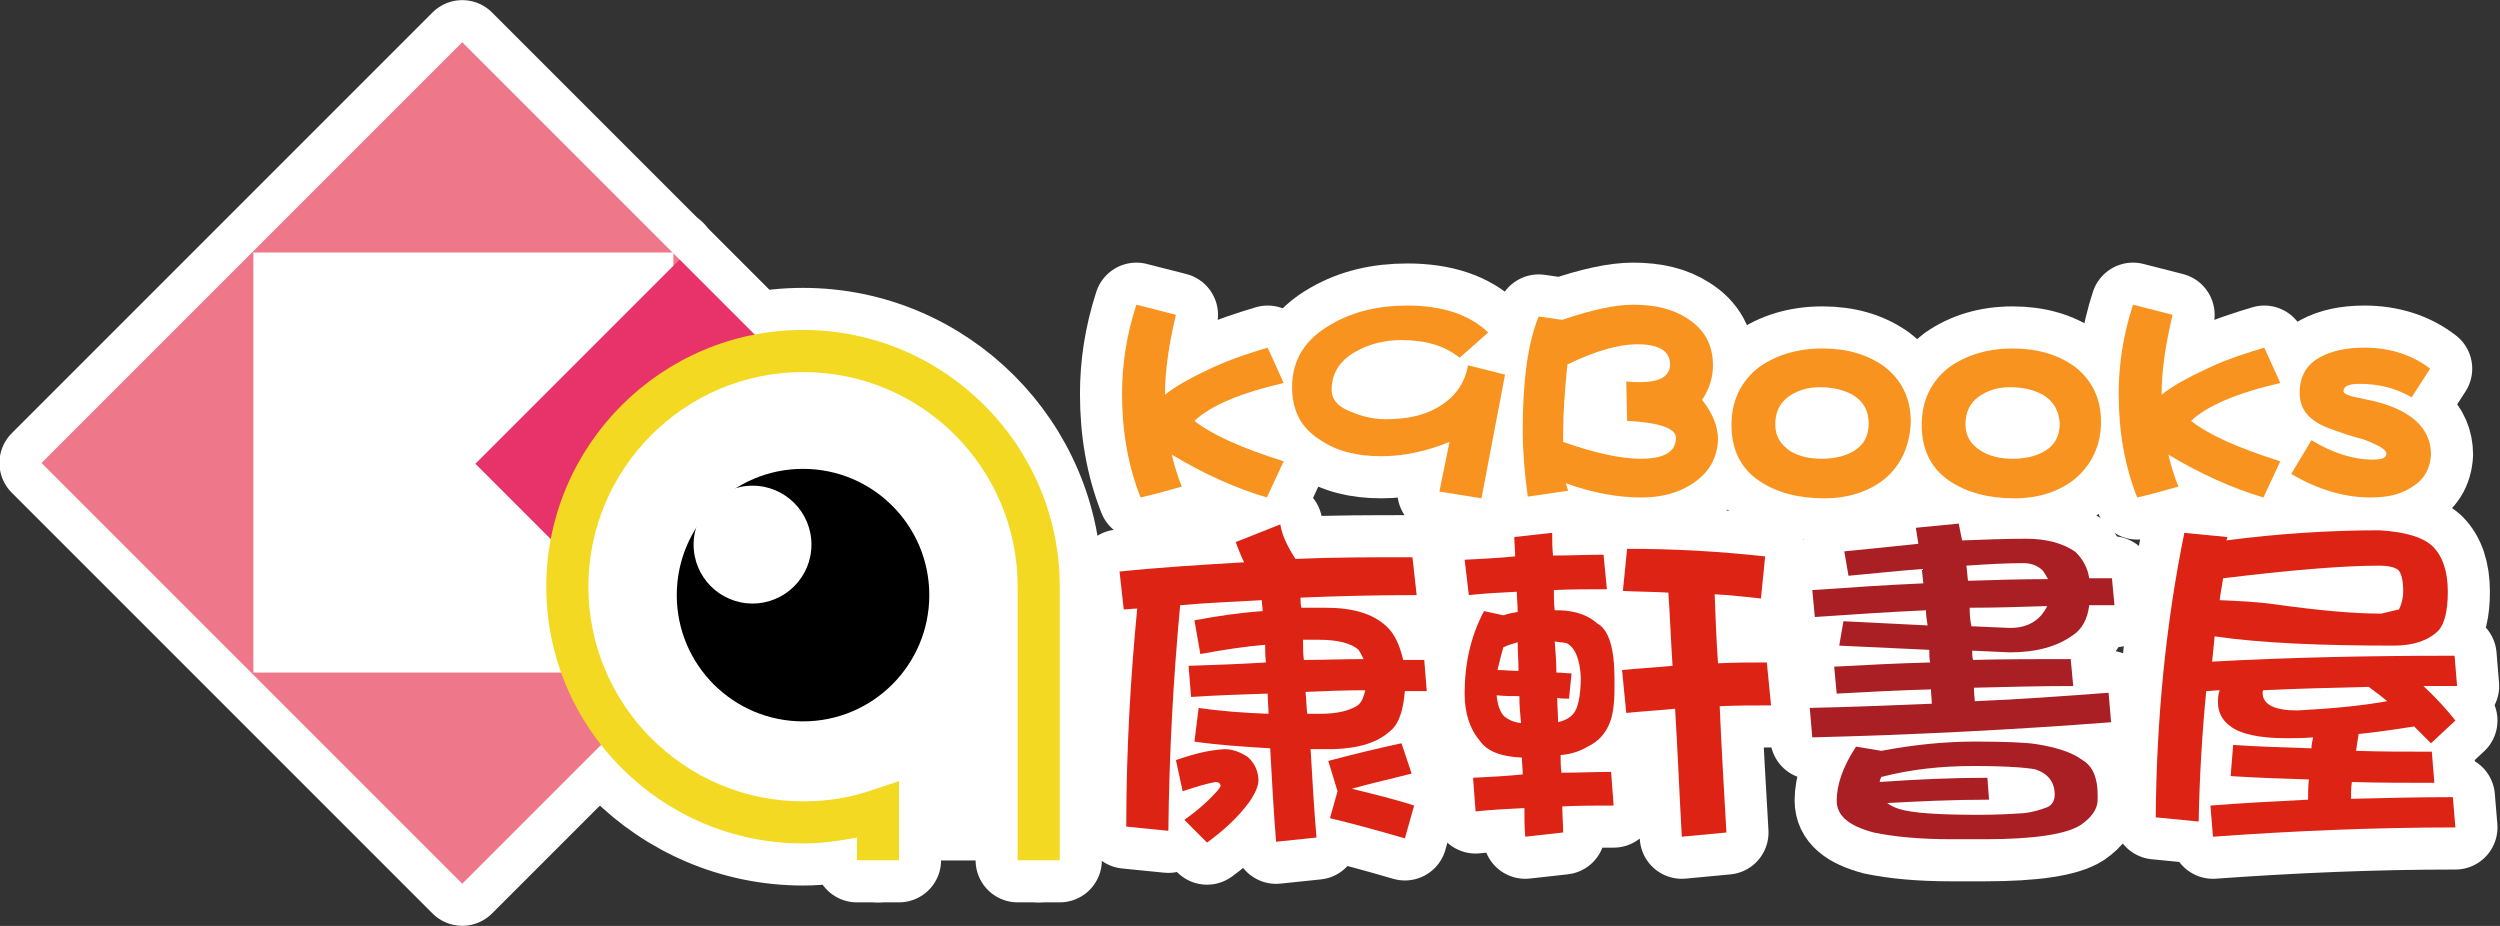 <?xml version="1.0" encoding="utf-8"?>
<!-- Generator: Adobe Illustrator 23.0.1, SVG Export Plug-In . SVG Version: 6.00 Build 0)  -->
<svg version="1.1" id="圖層_1" xmlns="http://www.w3.org/2000/svg" xmlns:xlink="http://www.w3.org/1999/xlink" x="0px" y="0px"
	 viewBox="0 0 297 110" style="enable-background:new 0 0 297 110;" xml:space="preserve">
<rect x="0" y="0" width="297" height="110" fill="#333333" stroke="none"/>
<style type="text/css">
	.st0{fill:#FFFFFF;stroke:#FFFFFF;stroke-width:10;stroke-linecap:round;stroke-linejoin:round;stroke-miterlimit:10;}
	.st1{fill:#EE7789;}
	.st2{fill:#FFFFFF;}
	.st3{fill:#E73369;}
	.st4{fill:#F3D922;}
	.st5{fill:#DC2314;}
	.st6{fill:#A91F24;}
	.st7{fill:#F7931E;}
</style>
<g>
	<g>
		<g>
			<rect x="19.6" y="19.6" transform="matrix(0.707 -0.707 0.707 0.707 -22.782 55)" class="st0" width="70.7" height="70.7"/>
			
				<rect x="30.1" y="30.1" transform="matrix(2.245676e-11 -1 1 2.245676e-11 -1.239442e-09 110)" class="st0" width="49.9" height="49.9"/>
			
				<rect x="63.5" y="37.8" transform="matrix(-0.707 -0.707 0.707 -0.707 98.896 150.964)" class="st0" width="34.3" height="34.3"/>
		</g>
		<path class="st0" d="M104.3,102.2v-5.9c-2.8,0.9-5.8,1.4-8.9,1.4c-15.5,0-28-12.5-28-28s12.5-28,28-28s28,12.5,28,28v32.5"/>
		<g>
			<circle class="st0" cx="95.4" cy="70.7" r="15"/>
			<circle class="st0" cx="89.4" cy="64.7" r="7"/>
		</g>
		<path class="st0" d="M125.9,102.2h-5V69.7c0-14.1-11.4-25.5-25.5-25.5S69.9,55.7,69.9,69.7s11.4,25.5,25.5,25.5
			c2.8,0,5.5-0.4,8.1-1.3l3.3-1.1v9.4h-5v-2.7c-2.1,0.4-4.2,0.7-6.4,0.7c-16.8,0-30.5-13.7-30.5-30.5s13.7-30.5,30.5-30.5
			s30.5,13.7,30.5,30.5V102.2z"/>
	</g>
	<g>
		<path class="st0" d="M153.9,66.4c4.5-0.2,9.1-0.2,13.9-0.2l0.5,4.5c-4.6,0-9.2,0.1-13.8,0.3c0,0.4,0,0.8,0.1,1.2c1,0,1.9,0,2.9,0
			c3.2,0,5.6,0.7,7.2,2.2c1,0.9,1.6,2.3,2,4h2.5l0.3,3.7h-2.6c-0.2,2.3-0.7,3.9-1.7,4.7c-1.5,1.4-3.7,2.1-6.8,2.2
			c-0.9,0-1.8,0-2.7,0c0.2,3.5,0.4,7,0.7,10.5l-4.8,0.5c-0.3-3.7-0.5-7.4-0.7-11.1c-3.3-0.2-6.3-0.4-9-0.8l0.5-4
			c2.7,0.4,5.5,0.6,8.3,0.7c0-0.8-0.1-1.6-0.1-2.4c-3.1,0.1-6.1,0.2-9.1,0.4l-0.3-3.7c3-0.1,6.1-0.2,9.2-0.4
			c-0.1-0.7-0.1-1.4-0.1-2.1c-2.4,0.2-5,0.6-7.7,1.1l-0.7-4c2.6-0.5,5.3-0.9,8.1-1.1c0-0.4-0.1-0.9-0.1-1.3
			c-3.2,0.2-6.5,0.3-9.7,0.6c-0.8,8.6-1.3,17.5-1.4,26.8l-5-0.5c0-9,0.5-17.6,1.3-25.9c-0.6,0-1.1,0.1-1.6,0.1l-0.5-4.5
			c4.8-0.5,9.7-0.8,14.8-1.1c-0.4-0.8-0.7-1.6-1-2.4l5.3-2.1C152.3,63.6,153,65,153.9,66.4z M148.2,89.9c0.8,0.7,1.3,1.7,1.3,2.8
			c0,0.7-0.4,1.6-1.1,2.6c-1.4,1.9-3.1,3.4-5,4.8l-2.7-2.7c1.4-1,2.6-2,3.6-3.1c0.4-0.4,0.6-0.7,0.7-0.9c0-0.3-0.2-0.5-0.6-0.5
			c-1.1,0.2-2.4,0.6-3.9,1.1l-0.8-3.7c2-0.7,3.9-1.2,5.8-1.3C146.5,89,147.4,89.4,148.2,89.9z M154.9,78.4c2.3,0,4.7-0.1,7.1-0.1
			c-0.2-0.4-0.4-0.8-0.6-1.1c-0.9-0.8-2.5-1.2-4.8-1.2c-0.7,0-1.3,0-1.8,0C154.8,76.9,154.8,77.7,154.9,78.4z M155.3,84.8
			c0.5,0,1,0,1.5,0c1.9,0,3.4-0.3,4.5-1c0.5-0.4,0.7-1,0.9-1.8c-2.4,0-4.8,0.1-7.1,0.2C155.2,83.1,155.2,84,155.3,84.8z M167.7,91.9
			c-2.3,0.6-4.6,1.1-7.1,1.8c2.8,0.7,5.3,1.3,7.4,2l-1.1,3.9c-3.4-1-6.4-1.8-8.9-2.4l0.9-3.2l-1.1-3.6c3-0.8,5.9-1.5,8.7-2.1
			L167.7,91.9z"/>
		<path class="st0" d="M190.9,70c-2.2,0-4.3,0-6.3,0.1c0,0.8,0,1.6,0.1,2.4c0.5,0,1.1,0,1.7,0.1c1.4,0.2,2.5,0.7,3.4,1.5
			c1.3,0.7,2,2.9,2,6.5v1.3c0,1.7-0.2,3-0.5,3.8c-0.5,1.4-1.4,2.4-2.7,3c-0.8,0.5-1.9,0.9-3.2,1c0,0.7,0,1.4,0.1,2.1
			c2,0,3.9-0.1,5.9-0.1l0.3,4c-2.1,0-4.1,0-6.1,0.1c0,1,0.1,2.1,0.1,3.1l-4.5,0.5c-0.1-1.2-0.1-2.4-0.1-3.4c-2,0.1-4,0.2-5.8,0.4
			l-0.3-4c2-0.1,4-0.2,5.9-0.4c0-0.7-0.1-1.4-0.1-2c-2.4-0.1-4.1-0.7-5-2c-1.2-1.4-1.8-3.3-1.8-5.6c0-3.5,0.7-6.8,2.3-9.8l2.3,0.5
			c0.6-0.2,1.1-0.3,1.7-0.4c0-0.8-0.1-1.6-0.1-2.4c-2,0.1-3.9,0.2-5.7,0.4l-0.5-4.2c2-0.1,4-0.2,6-0.4c0-0.8-0.1-1.6-0.1-2.3
			l4.5-0.5c0,0.9,0,1.8,0.1,2.7c2,0,4.1-0.1,6-0.1L190.9,70z M180.5,82.7c-0.9,0-1.8,0-2.7-0.1c0.1,1.1,0.4,2,0.9,2.5
			c0.5,0.4,1.1,0.7,2,0.8C180.6,84.9,180.5,83.8,180.5,82.7z M180.3,76.3c-0.6,0.2-1.1,0.3-1.7,0.6c-0.3,1-0.5,1.9-0.7,2.7
			c0.8,0,1.6,0.1,2.5,0.1C180.4,78.5,180.3,77.4,180.3,76.3z M184.9,79.9c0.7,0,1.3,0.1,1.8,0.1l-0.3,3c-0.5,0-1,0-1.4-0.1
			c0,1,0.1,2,0.1,2.9c0.8-0.2,1.4-0.5,1.8-1c0.5-0.5,0.9-2,0.9-4.3c-0.1-2.2-0.7-3.6-1.7-4.1c-0.5-0.1-1-0.1-1.4-0.2
			C184.8,77.5,184.9,78.7,184.9,79.9z M209.7,66.1l-0.5,5c-1.8-0.2-3.6-0.4-5.5-0.5c0.1,2.7,0.2,5.4,0.4,8.2c2-0.1,3.9-0.1,5.8-0.1
			l0.5,5.1c-2.1,0-4.1,0-6.1,0.1c0.2,4.8,0.5,9.8,0.8,15l-5.3,0.5c-0.3-5.3-0.5-10.4-0.8-15.2c-2,0.2-3.9,0.3-5.8,0.5l-0.5-5.1
			c2-0.2,4-0.3,6-0.5c-0.2-3-0.3-5.9-0.5-8.7c-1.8-0.1-3.6-0.1-5.4-0.2l0.5-5C198.9,65.2,204.2,65.5,209.7,66.1z"/>
		<path class="st0" d="M246.6,65.6c0.8,0.8,1.4,1.8,1.6,3.1h2.7l0.3,3.2c-1,0-2,0-3,0c-0.2,1.7-0.9,2.9-2,3.6c-1.8,1.3-4.3,2-7.4,2
			l-4.5-0.2c0,0.4,0,0.8,0.1,1.1c3.8-0.1,7.7-0.1,11.6-0.1l0.3,3.2c-3.9,0-7.9,0.1-11.8,0.2c0,0.7,0.1,1.2,0.1,1.6
			c5.2-0.2,10.5-0.6,15.9-1l0.3,3.5c-11.7,0.9-23.5,1.5-35.5,1.8l-0.3-3.5c4.8-0.1,9.6-0.3,14.5-0.5c0-0.6-0.1-1.1-0.1-1.7
			c-3.8,0.1-7.5,0.3-11.2,0.5l-0.3-3.2c3.7-0.2,7.5-0.4,11.4-0.5c-0.1-0.5-0.1-1-0.1-1.5l-10.7-0.5l0.5-2.9l10,0.5
			c-0.1-0.7-0.2-1.2-0.2-1.8c-4.4,0.2-8.8,0.5-13.2,0.8l-0.3-3.2c4.3-0.3,8.7-0.6,13.2-0.8c-0.1-0.6-0.1-1.1-0.2-1.7
			c-2.6,0.2-5.5,0.5-8.7,0.8l-0.5-2.9c3.1-0.3,6-0.6,8.8-0.9c-0.1-0.6-0.2-1.2-0.3-1.9l5.1-0.5c0.1,0.5,0.2,1.1,0.4,2
			c2.7-0.1,5.3-0.2,7.6-0.2S245.1,64.5,246.6,65.6z M223.5,89.2c3.7-0.7,7.4-1.1,11.1-1.1c3.5,0,6,0.1,7.3,0.3
			c2.5,0.4,4.3,1,5.5,1.9c1.2,0.7,1.8,2.1,1.8,4.1V95c0,1.1-0.7,2.1-2,3c-1.7,1.1-5.5,1.7-11.4,1.7h-4c-3.8,0-6.8-0.3-9.2-0.8
			c-3-0.8-4.4-2-4.4-3.8c0-1.8,0.7-4,2.3-6.4L223.5,89.2z M223.5,92.3c-0.1,0.2-0.2,0.5-0.2,0.6c4.3-0.3,8.5-0.5,12.8-0.5l0.2,2.6
			c-4.3,0-8.4,0.2-12.1,0.4c0.4,0.3,0.8,0.5,1.4,0.7c1.6,0.5,4.7,0.7,9.6,0.7c2,0,3.8-0.1,5.2-0.2c1.1-0.1,2-0.4,2.8-0.7
			c0.5-0.2,0.9-0.7,0.9-1.5c0-1.5-0.8-2.5-2.3-3c-1-0.2-3.4-0.4-7.3-0.4S227,91.4,223.5,92.3z M233.8,69c3.1-0.1,6.3-0.2,9.5-0.2
			c-0.2-0.4-0.4-0.7-0.6-1c-0.6-0.6-1.4-0.9-2.3-0.9c-1.7,0-4,0.1-6.8,0.3C233.7,67.7,233.7,68.3,233.8,69z M234,72.5
			c0,0.7,0.1,1.4,0.2,1.9l4.6,0.2c1.6,0,2.8-0.5,3.7-1.5c0.3-0.4,0.6-0.8,0.7-1.1c-3.1,0.1-6.2,0.2-9.2,0.2V72.5z"/>
		<path class="st0" d="M289,64.9c1.2,1.2,1.8,3,1.8,5.4c0,2.3-0.4,3.8-1.1,4.6c-1.2,1.2-3,1.8-5.3,1.8c-8.7,0-15.8-0.3-21.3-1.1
			c-0.1,1-0.2,2-0.3,3c9.1-0.5,18.7-0.7,28.8-0.7l0.3,3.6c-1.4,0-2.7,0-4,0c1.4,1.3,2.7,2.7,3.8,4.1l-2.9,2.7c-0.7-0.7-1.3-1.3-2-2
			c-2.5,0.4-4.6,0.7-6.6,0.9c-0.1,0.7-0.2,1.3-0.3,2c3,0.1,5.9,0.1,9,0.1l0.3,3.7c-3.4,0-6.6,0-9.8-0.1c-0.1,0.7-0.1,1.4-0.1,2
			c3.9-0.1,8-0.2,12.1-0.2l0.3,3.6c-9.6,0-19.1,0.4-28.8,1.1l-0.3-3.7c3.8-0.3,7.6-0.5,11.6-0.7c0-0.8,0-1.6,0.1-2.4
			c-3.2-0.1-6.2-0.2-9.3-0.4l0.3-3.7c3,0.2,6.1,0.3,9.3,0.4c0-0.4,0.1-0.9,0.2-1.3c-1.2,0.1-2.3,0.1-3.2,0.1c-3.2,0-5.4-0.5-6.6-1.4
			c-1-0.7-1.5-1.7-1.5-2.8c0-0.5,0-1,0.2-1.5c-0.5,0-1.1,0.1-1.6,0.1c-0.5,5.1-0.8,10.3-0.9,15.5l-5.1-0.5c0.1-11.8,1.2-23,3.4-33.8
			l5.1,0.5c0,0.2-0.1,0.3-0.1,0.4c6.1-0.8,12.2-1.2,18.2-1.2C285.8,63.2,287.8,63.8,289,64.9z M263.7,71.3c2.3,0.1,4.5,0.2,6.6,0.5
			c5,0.7,9.2,1.1,12.6,1.1c0.9-0.2,1.6-0.4,2.1-0.5c0.3-0.6,0.5-1.3,0.5-2.2c0-1.2-0.2-2.1-0.6-2.5c-0.4-0.3-1.1-0.5-2.3-0.5
			c-4.1,0-10.3,0.5-18.5,1.5C264,69.5,263.8,70.4,263.7,71.3z M268.8,82.3c0,1.4,1.4,2.1,4.1,2.1c3.8-0.2,7.4-0.5,10.7-1.1
			c-0.7-0.6-1.4-1.1-2.2-1.7c-4.2,0.1-8.3,0.2-12.5,0.4C268.8,82.1,268.8,82.2,268.8,82.3z"/>
	</g>
	<g>
		<path class="st0" d="M150.5,59.1c-3.7-1.1-7.5-2.8-11.3-5.1c0.2,0.8,0.5,2.1,1.2,3.8c-1.1,0.3-2.7,0.8-4.9,1.3
			c-1.5-3.8-2.2-7.9-2.2-12.3c0-3.4,0.5-6.9,1.7-10.6l4.7,1.2c-0.8,3.4-1.3,6.5-1.3,9.5c1.2-1,3.2-2.1,5.8-3.3
			c2.2-1,4.4-1.7,6.4-2.3l1.9,4.2c-5.2,1.2-8.7,2.7-10.6,4.5c2,1.6,5.5,3.2,10.6,4.8L150.5,59.1z"/>
		<path class="st0" d="M176,59.2l-5-0.8l1.2-5.9c-2.7,1.1-5.4,1.7-8.1,1.7c-2.9,0-5.3-0.6-7.2-1.9c-2.3-1.4-3.4-3.5-3.4-6.3
			c0-3.2,1.5-5.7,4.7-7.5c2.6-1.5,5.6-2.2,9-2.2c4.2,0,7.4,1.1,9.6,3.2l-3.4,3c-1.7-1.4-4-2.1-6.9-2.1c-2.1,0-3.9,0.5-5.5,1.4
			c-1.9,1.1-2.8,2.6-2.8,4.5c0,1.2,0.8,2.1,2.5,2.7c1.2,0.5,2.5,0.8,3.9,0.8c2.5,0,4.5-0.4,6.2-1.4c1.9-1.1,3.2-2.7,3.6-5l4.4,1.1
			L176,59.2z"/>
		<path class="st0" d="M201,57.5c-1.7,1.1-3.7,1.6-6,1.6c-2.7,0-5.7-0.5-9-1.7l0.3,0.9l-4.8,0.7c-0.4-2.9-0.6-5.6-0.6-7.8
			c0-5.9,0.6-10.5,1.9-13.6l2.8,0.4c3.5-1.2,6.3-1.8,8.4-1.8c2.6,0,4.7,0.5,6.4,1.6c2.1,1.3,3.1,3.2,3.1,5.6c0,1.4-0.4,2.8-1.3,4.1
			c1.2,1.5,1.9,3.1,1.9,4.7C204,54.5,203,56.2,201,57.5z M193.3,50l-0.1-4.7c0.5,0.1,1,0.1,1.6,0.1c2.4,0,3.6-0.7,3.6-2.1
			c0-1.6-1.3-2.4-3.9-2.4c-2.2,0-5,0.8-8.3,2.4c-0.3,3.1-0.5,5.8-0.5,8c0,0.4,0,0.8,0,1.2c3.7,1.3,6.8,2,9.2,2
			c2.8,0,4.2-0.8,4.2-2.5C199.1,50.9,197.2,50.2,193.3,50z"/>
		<path class="st0" d="M223.9,56.9c-1.9,1.5-4.3,2.3-7.2,2.3c-3.1,0-5.6-0.7-7.6-2c-2.3-1.5-3.4-3.8-3.4-6.7c0-2.9,1.1-5.2,3.3-6.9
			c2-1.4,4.5-2.2,7.5-2.2c2.9,0,5.3,0.7,7.3,2.1c2.1,1.6,3.2,3.8,3.2,6.6C226.9,52.9,225.9,55.2,223.9,56.9z M220.1,46.9
			c-1.1-0.6-2.4-0.9-3.9-0.9c-1.5,0-2.7,0.4-3.7,1.1c-1.1,0.8-1.6,1.9-1.6,3.3c0,1.4,0.6,2.4,1.8,3.2c1,0.6,2.2,0.9,3.7,0.9
			c1.5,0,2.8-0.3,3.8-0.9c1.2-0.7,1.8-1.8,1.8-3.3C222,48.8,221.4,47.7,220.1,46.9z"/>
		<path class="st0" d="M246.5,56.9c-1.9,1.5-4.3,2.3-7.2,2.3c-3.1,0-5.6-0.7-7.6-2c-2.3-1.5-3.4-3.8-3.4-6.7c0-2.9,1.1-5.2,3.3-6.9
			c2-1.4,4.5-2.2,7.5-2.2c2.9,0,5.3,0.7,7.3,2.1c2.1,1.6,3.2,3.8,3.2,6.6C249.6,52.9,248.5,55.2,246.5,56.9z M242.7,46.9
			c-1.1-0.6-2.4-0.9-3.9-0.9c-1.5,0-2.7,0.4-3.7,1.1c-1.1,0.8-1.6,1.9-1.6,3.3c0,1.4,0.6,2.4,1.9,3.2c1,0.6,2.2,0.9,3.7,0.9
			c1.5,0,2.8-0.3,3.8-0.9c1.2-0.7,1.8-1.8,1.8-3.3C244.6,48.8,244,47.7,242.7,46.9z"/>
		<path class="st0" d="M268.9,59.1c-3.7-1.1-7.5-2.8-11.3-5.1c0.2,0.8,0.5,2.1,1.2,3.8c-1.1,0.3-2.7,0.8-4.9,1.3
			c-1.5-3.8-2.2-7.9-2.2-12.3c0-3.4,0.5-6.9,1.7-10.6l4.7,1.2c-0.8,3.4-1.3,6.5-1.3,9.5c1.2-1,3.2-2.1,5.8-3.3
			c2.2-1,4.4-1.7,6.4-2.3l1.9,4.2c-5.2,1.2-8.7,2.7-10.6,4.5c2,1.6,5.5,3.2,10.6,4.8L268.9,59.1z"/>
		<path class="st0" d="M286.3,58c-1.3,0.8-2.8,1.1-4.7,1.1c-3,0-6.2-0.9-9.4-2.8l2.4-4c2.5,1.5,4.9,2.3,7.3,2.3
			c1.1,0,1.6-0.2,1.6-0.7c0-0.5-0.9-1-2.7-1.7c-1.2-0.3-2.4-0.7-3.5-1.1c-2.8-0.9-4.1-2.3-4.1-4.4c0-2,0.8-3.4,2.5-4.3
			c1.3-0.7,3-1.1,5.2-1.1c2.9,0,5.6,0.8,7.8,2.5l-2.2,3.4c-1.9-1.1-3.9-1.6-6.2-1.6c-1.3,0-1.9,0.3-1.9,0.9c0,0.2,0.5,0.5,1.5,0.7
			c0.6,0.1,1.3,0.3,1.9,0.4c4.7,1.1,7,3.3,7,6.4C288.7,55.8,287.9,57.1,286.3,58z"/>
	</g>
</g>
<g>
	<g>
		<g>
			<rect x="19.6" y="19.6" transform="matrix(0.707 -0.707 0.707 0.707 -22.782 55)" class="st1" width="70.7" height="70.7"/>
			
				<rect x="30.1" y="30.1" transform="matrix(2.245676e-11 -1 1 2.245676e-11 -1.238078e-09 110)" class="st2" width="49.9" height="49.9"/>
			
				<rect x="63.5" y="37.8" transform="matrix(-0.707 -0.707 0.707 -0.707 98.896 150.964)" class="st3" width="34.3" height="34.3"/>
		</g>
		<path class="st2" d="M104.3,102.2v-5.9c-2.8,0.9-5.8,1.4-8.9,1.4c-15.5,0-28-12.5-28-28s12.5-28,28-28s28,12.5,28,28v32.5"/>
		<g>
			<circle cx="95.4" cy="70.7" r="15"/>
			<circle class="st2" cx="89.4" cy="64.7" r="7"/>
		</g>
		<path class="st4" d="M125.9,102.2h-5V69.7c0-14.1-11.4-25.5-25.5-25.5S69.9,55.7,69.9,69.7s11.4,25.5,25.5,25.5
			c2.8,0,5.5-0.4,8.1-1.3l3.3-1.1v9.4h-5v-2.7c-2.1,0.4-4.2,0.7-6.4,0.7c-16.8,0-30.5-13.7-30.5-30.5s13.7-30.5,30.5-30.5
			s30.5,13.7,30.5,30.5V102.2z"/>
	</g>
	<g>
		<path class="st5" d="M153.9,66.4c4.5-0.2,9.1-0.2,13.9-0.2l0.5,4.5c-4.6,0-9.2,0.1-13.8,0.3c0,0.4,0,0.8,0.1,1.2c1,0,1.9,0,2.9,0
			c3.2,0,5.6,0.7,7.2,2.2c1,0.9,1.6,2.3,2,4h2.5l0.3,3.7h-2.6c-0.2,2.3-0.7,3.9-1.7,4.7c-1.5,1.4-3.7,2.1-6.8,2.2
			c-0.9,0-1.8,0-2.7,0c0.2,3.5,0.4,7,0.7,10.5l-4.8,0.5c-0.3-3.7-0.5-7.4-0.7-11.1c-3.3-0.2-6.3-0.4-9-0.8l0.5-4
			c2.7,0.4,5.5,0.6,8.3,0.7c0-0.8-0.1-1.6-0.1-2.4c-3.1,0.1-6.1,0.2-9.1,0.4l-0.3-3.7c3-0.1,6.1-0.2,9.2-0.4
			c-0.1-0.7-0.1-1.4-0.1-2.1c-2.4,0.2-5,0.6-7.7,1.1l-0.7-4c2.6-0.5,5.3-0.9,8.1-1.1c0-0.4-0.1-0.9-0.1-1.3
			c-3.2,0.2-6.5,0.3-9.7,0.6c-0.8,8.6-1.3,17.5-1.4,26.8l-5-0.5c0-9,0.5-17.6,1.3-25.9c-0.6,0-1.1,0.1-1.6,0.1l-0.5-4.5
			c4.8-0.5,9.7-0.8,14.8-1.1c-0.4-0.8-0.7-1.6-1-2.4l5.3-2.1C152.3,63.6,153,65,153.9,66.4z M148.2,89.9c0.8,0.7,1.3,1.7,1.3,2.8
			c0,0.7-0.4,1.6-1.1,2.6c-1.4,1.9-3.1,3.4-5,4.8l-2.7-2.7c1.4-1,2.6-2,3.6-3.1c0.4-0.4,0.6-0.7,0.7-0.9c0-0.3-0.2-0.5-0.6-0.5
			c-1.1,0.2-2.4,0.6-3.9,1.1l-0.8-3.7c2-0.7,3.9-1.2,5.8-1.3C146.5,89,147.4,89.4,148.2,89.9z M154.9,78.4c2.3,0,4.7-0.1,7.1-0.1
			c-0.2-0.4-0.4-0.8-0.6-1.1c-0.9-0.8-2.5-1.2-4.8-1.2c-0.7,0-1.3,0-1.8,0C154.8,76.9,154.8,77.7,154.9,78.4z M155.3,84.8
			c0.5,0,1,0,1.5,0c1.9,0,3.4-0.3,4.5-1c0.5-0.4,0.7-1,0.9-1.8c-2.4,0-4.8,0.1-7.1,0.2C155.2,83.1,155.2,84,155.3,84.8z M167.7,91.9
			c-2.3,0.6-4.6,1.1-7.1,1.8c2.8,0.7,5.3,1.3,7.4,2l-1.1,3.9c-3.4-1-6.4-1.8-8.9-2.4l0.9-3.2l-1.1-3.6c3-0.8,5.9-1.5,8.7-2.1
			L167.7,91.9z"/>
		<path class="st5" d="M190.9,70c-2.2,0-4.3,0-6.3,0.1c0,0.8,0,1.6,0.1,2.4c0.5,0,1.1,0,1.7,0.1c1.4,0.2,2.5,0.7,3.4,1.5
			c1.3,0.7,2,2.9,2,6.5v1.3c0,1.7-0.2,3-0.5,3.8c-0.5,1.4-1.4,2.4-2.7,3c-0.8,0.5-1.9,0.9-3.2,1c0,0.7,0,1.4,0.1,2.1
			c2,0,3.9-0.1,5.9-0.1l0.3,4c-2.1,0-4.1,0-6.1,0.1c0,1,0.1,2.1,0.1,3.1l-4.5,0.5c-0.1-1.2-0.1-2.4-0.1-3.4c-2,0.1-4,0.2-5.8,0.4
			l-0.3-4c2-0.1,4-0.2,5.9-0.4c0-0.7-0.1-1.4-0.1-2c-2.4-0.1-4.1-0.7-5-2c-1.2-1.4-1.8-3.3-1.8-5.6c0-3.5,0.7-6.8,2.3-9.8l2.3,0.5
			c0.6-0.2,1.1-0.3,1.7-0.4c0-0.8-0.1-1.6-0.1-2.4c-2,0.1-3.9,0.2-5.7,0.4l-0.5-4.2c2-0.1,4-0.2,6-0.4c0-0.8-0.1-1.6-0.1-2.3
			l4.5-0.5c0,0.9,0,1.8,0.1,2.7c2,0,4.1-0.1,6-0.1L190.9,70z M180.5,82.7c-0.9,0-1.8,0-2.7-0.1c0.1,1.1,0.4,2,0.9,2.5
			c0.5,0.4,1.1,0.7,2,0.8C180.6,84.9,180.5,83.8,180.5,82.7z M180.3,76.3c-0.6,0.2-1.1,0.3-1.7,0.6c-0.3,1-0.5,1.9-0.7,2.7
			c0.8,0,1.6,0.1,2.5,0.1C180.4,78.5,180.3,77.4,180.3,76.3z M184.9,79.9c0.7,0,1.3,0.1,1.8,0.1l-0.3,3c-0.5,0-1,0-1.4-0.1
			c0,1,0.1,2,0.1,2.9c0.8-0.2,1.4-0.5,1.8-1c0.5-0.5,0.9-2,0.9-4.3c-0.1-2.2-0.7-3.6-1.7-4.1c-0.5-0.1-1-0.1-1.4-0.2
			C184.8,77.5,184.9,78.7,184.9,79.9z M209.7,66.1l-0.5,5c-1.8-0.2-3.6-0.4-5.5-0.5c0.1,2.7,0.2,5.4,0.4,8.2c2-0.1,3.9-0.1,5.8-0.1
			l0.5,5.1c-2.1,0-4.1,0-6.1,0.1c0.2,4.8,0.5,9.8,0.8,15l-5.3,0.5c-0.3-5.3-0.5-10.4-0.8-15.2c-2,0.2-3.9,0.3-5.8,0.5l-0.5-5.1
			c2-0.2,4-0.3,6-0.5c-0.2-3-0.3-5.9-0.5-8.7c-1.8-0.1-3.6-0.1-5.4-0.2l0.5-5C198.9,65.2,204.2,65.5,209.7,66.1z"/>
		<path class="st6" d="M246.6,65.6c0.8,0.8,1.4,1.8,1.6,3.1h2.7l0.3,3.2c-1,0-2,0-3,0c-0.2,1.7-0.9,2.9-2,3.6c-1.8,1.3-4.3,2-7.4,2
			l-4.5-0.2c0,0.4,0,0.8,0.1,1.1c3.8-0.1,7.7-0.1,11.6-0.1l0.3,3.2c-3.9,0-7.9,0.1-11.8,0.2c0,0.7,0.1,1.2,0.1,1.6
			c5.2-0.2,10.5-0.6,15.9-1l0.3,3.5c-11.7,0.9-23.5,1.5-35.5,1.8l-0.3-3.5c4.8-0.1,9.6-0.3,14.5-0.5c0-0.6-0.1-1.1-0.1-1.7
			c-3.8,0.1-7.5,0.3-11.2,0.5l-0.3-3.2c3.7-0.2,7.5-0.4,11.4-0.5c-0.1-0.5-0.1-1-0.1-1.5l-10.7-0.5l0.5-2.9l10,0.5
			c-0.1-0.7-0.2-1.2-0.2-1.8c-4.4,0.2-8.8,0.5-13.2,0.8l-0.3-3.2c4.3-0.3,8.7-0.6,13.2-0.8c-0.1-0.6-0.1-1.1-0.2-1.7
			c-2.6,0.2-5.5,0.5-8.7,0.8l-0.5-2.9c3.1-0.3,6-0.6,8.8-0.9c-0.1-0.6-0.2-1.2-0.3-1.9l5.1-0.5c0.1,0.5,0.2,1.1,0.4,2
			c2.7-0.1,5.3-0.2,7.6-0.2S245.1,64.5,246.6,65.6z M223.5,89.2c3.7-0.7,7.4-1.1,11.1-1.1c3.5,0,6,0.1,7.3,0.3
			c2.5,0.4,4.3,1,5.5,1.9c1.2,0.7,1.8,2.1,1.8,4.1V95c0,1.1-0.7,2.1-2,3c-1.7,1.1-5.5,1.7-11.4,1.7h-4c-3.8,0-6.8-0.3-9.2-0.8
			c-3-0.8-4.4-2-4.4-3.8c0-1.8,0.7-4,2.3-6.4L223.5,89.2z M223.5,92.3c-0.1,0.2-0.2,0.5-0.2,0.6c4.3-0.3,8.5-0.5,12.8-0.5l0.2,2.6
			c-4.3,0-8.4,0.2-12.1,0.4c0.4,0.3,0.8,0.5,1.4,0.7c1.6,0.5,4.7,0.7,9.6,0.7c2,0,3.8-0.1,5.2-0.2c1.1-0.1,2-0.4,2.8-0.7
			c0.5-0.2,0.9-0.7,0.9-1.5c0-1.5-0.8-2.5-2.3-3c-1-0.2-3.4-0.4-7.3-0.4S227,91.4,223.5,92.3z M233.8,69c3.1-0.1,6.3-0.2,9.5-0.2
			c-0.2-0.4-0.4-0.7-0.6-1c-0.6-0.6-1.4-0.9-2.3-0.9c-1.7,0-4,0.1-6.8,0.3C233.7,67.7,233.7,68.3,233.8,69z M234,72.5
			c0,0.7,0.1,1.4,0.2,1.9l4.6,0.2c1.6,0,2.8-0.5,3.7-1.5c0.3-0.4,0.6-0.8,0.7-1.1c-3.1,0.1-6.2,0.2-9.2,0.2V72.5z"/>
		<path class="st5" d="M289,64.9c1.2,1.2,1.8,3,1.8,5.4c0,2.3-0.4,3.8-1.1,4.6c-1.2,1.2-3,1.8-5.3,1.8c-8.7,0-15.8-0.3-21.3-1.1
			c-0.1,1-0.2,2-0.3,3c9.1-0.5,18.7-0.7,28.8-0.7l0.3,3.6c-1.4,0-2.7,0-4,0c1.4,1.3,2.7,2.7,3.8,4.1l-2.9,2.7c-0.7-0.7-1.3-1.3-2-2
			c-2.5,0.4-4.6,0.7-6.6,0.9c-0.1,0.7-0.2,1.3-0.3,2c3,0.1,5.9,0.1,9,0.1l0.3,3.7c-3.4,0-6.6,0-9.8-0.1c-0.1,0.7-0.1,1.4-0.1,2
			c3.9-0.1,8-0.2,12.1-0.2l0.3,3.6c-9.6,0-19.1,0.4-28.8,1.1l-0.3-3.7c3.8-0.3,7.6-0.5,11.6-0.7c0-0.8,0-1.6,0.1-2.4
			c-3.2-0.1-6.2-0.2-9.3-0.4l0.3-3.7c3,0.2,6.1,0.3,9.3,0.4c0-0.4,0.1-0.9,0.2-1.3c-1.2,0.1-2.3,0.1-3.2,0.1c-3.2,0-5.4-0.5-6.6-1.4
			c-1-0.7-1.5-1.7-1.5-2.8c0-0.5,0-1,0.2-1.5c-0.5,0-1.1,0.1-1.6,0.1c-0.5,5.1-0.8,10.3-0.9,15.5l-5.1-0.5c0.1-11.8,1.2-23,3.4-33.8
			l5.1,0.5c0,0.2-0.1,0.3-0.1,0.4c6.1-0.8,12.2-1.2,18.2-1.2C285.8,63.2,287.8,63.8,289,64.9z M263.7,71.3c2.3,0.1,4.5,0.2,6.6,0.5
			c5,0.7,9.2,1.1,12.6,1.1c0.9-0.2,1.6-0.4,2.1-0.5c0.3-0.6,0.5-1.3,0.5-2.2c0-1.2-0.2-2.1-0.6-2.5c-0.4-0.3-1.1-0.5-2.3-0.5
			c-4.1,0-10.3,0.5-18.5,1.5C264,69.5,263.8,70.4,263.7,71.3z M268.8,82.3c0,1.4,1.4,2.1,4.1,2.1c3.8-0.2,7.4-0.5,10.7-1.1
			c-0.7-0.6-1.4-1.1-2.2-1.7c-4.2,0.1-8.3,0.2-12.5,0.4C268.8,82.1,268.8,82.2,268.8,82.3z"/>
	</g>
	<g>
		<path class="st7" d="M150.5,59.1c-3.7-1.1-7.5-2.8-11.3-5.1c0.2,0.8,0.5,2.1,1.2,3.8c-1.1,0.3-2.7,0.8-4.9,1.3
			c-1.5-3.8-2.2-7.9-2.2-12.3c0-3.4,0.5-6.9,1.7-10.6l4.7,1.2c-0.8,3.4-1.3,6.5-1.3,9.5c1.2-1,3.2-2.1,5.8-3.3
			c2.2-1,4.4-1.7,6.4-2.3l1.9,4.2c-5.2,1.2-8.7,2.7-10.6,4.5c2,1.6,5.5,3.2,10.6,4.8L150.5,59.1z"/>
		<path class="st7" d="M176,59.2l-5-0.8l1.2-5.9c-2.7,1.1-5.4,1.7-8.1,1.7c-2.9,0-5.3-0.6-7.2-1.9c-2.3-1.4-3.4-3.5-3.4-6.3
			c0-3.2,1.5-5.7,4.7-7.5c2.6-1.5,5.6-2.2,9-2.2c4.2,0,7.4,1.1,9.6,3.2l-3.4,3c-1.7-1.4-4-2.1-6.9-2.1c-2.1,0-3.9,0.5-5.5,1.4
			c-1.9,1.1-2.8,2.6-2.8,4.5c0,1.2,0.8,2.1,2.5,2.7c1.2,0.5,2.5,0.8,3.9,0.8c2.5,0,4.5-0.4,6.2-1.4c1.9-1.1,3.2-2.7,3.6-5l4.4,1.1
			L176,59.2z"/>
		<path class="st7" d="M201,57.5c-1.7,1.1-3.7,1.6-6,1.6c-2.7,0-5.7-0.5-9-1.7l0.3,0.9l-4.8,0.7c-0.4-2.9-0.6-5.6-0.6-7.8
			c0-5.9,0.6-10.5,1.9-13.6l2.8,0.4c3.5-1.2,6.3-1.8,8.4-1.8c2.6,0,4.7,0.5,6.4,1.6c2.1,1.3,3.1,3.2,3.1,5.6c0,1.4-0.4,2.8-1.3,4.1
			c1.2,1.5,1.9,3.1,1.9,4.7C204,54.5,203,56.2,201,57.5z M193.3,50l-0.1-4.7c0.5,0.1,1,0.1,1.6,0.1c2.4,0,3.6-0.7,3.6-2.1
			c0-1.6-1.3-2.4-3.9-2.4c-2.2,0-5,0.8-8.3,2.4c-0.3,3.1-0.5,5.8-0.5,8c0,0.4,0,0.8,0,1.2c3.7,1.3,6.8,2,9.2,2
			c2.8,0,4.2-0.8,4.2-2.5C199.1,50.9,197.2,50.2,193.3,50z"/>
		<path class="st7" d="M223.9,56.9c-1.9,1.5-4.3,2.3-7.2,2.3c-3.1,0-5.6-0.7-7.6-2c-2.3-1.5-3.4-3.8-3.4-6.7c0-2.9,1.1-5.2,3.3-6.9
			c2-1.4,4.5-2.2,7.5-2.2c2.9,0,5.3,0.7,7.3,2.1c2.1,1.6,3.2,3.8,3.2,6.6C226.9,52.9,225.9,55.2,223.9,56.9z M220.1,46.9
			c-1.1-0.6-2.4-0.9-3.9-0.9c-1.5,0-2.7,0.4-3.7,1.1c-1.1,0.8-1.6,1.9-1.6,3.3c0,1.4,0.6,2.4,1.8,3.2c1,0.6,2.2,0.9,3.7,0.9
			c1.5,0,2.8-0.3,3.8-0.9c1.2-0.7,1.8-1.8,1.8-3.3C222,48.8,221.4,47.7,220.1,46.9z"/>
		<path class="st7" d="M246.5,56.9c-1.9,1.5-4.3,2.3-7.2,2.3c-3.1,0-5.6-0.7-7.6-2c-2.3-1.5-3.4-3.8-3.4-6.7c0-2.9,1.1-5.2,3.3-6.9
			c2-1.4,4.5-2.2,7.5-2.2c2.9,0,5.3,0.7,7.3,2.1c2.1,1.6,3.2,3.8,3.2,6.6C249.6,52.9,248.5,55.2,246.5,56.9z M242.7,46.9
			c-1.1-0.6-2.4-0.9-3.9-0.9c-1.5,0-2.7,0.4-3.7,1.1c-1.1,0.8-1.6,1.9-1.6,3.3c0,1.4,0.6,2.4,1.9,3.2c1,0.6,2.2,0.9,3.7,0.9
			c1.5,0,2.8-0.3,3.8-0.9c1.2-0.7,1.8-1.8,1.8-3.3C244.6,48.8,244,47.7,242.7,46.9z"/>
		<path class="st7" d="M268.9,59.1c-3.7-1.1-7.5-2.8-11.3-5.1c0.2,0.8,0.5,2.1,1.2,3.8c-1.1,0.3-2.7,0.8-4.9,1.3
			c-1.5-3.8-2.2-7.9-2.2-12.3c0-3.4,0.5-6.9,1.7-10.6l4.7,1.2c-0.8,3.4-1.3,6.5-1.3,9.5c1.2-1,3.2-2.1,5.8-3.3
			c2.2-1,4.4-1.7,6.4-2.3l1.9,4.2c-5.2,1.2-8.7,2.7-10.6,4.5c2,1.6,5.5,3.2,10.6,4.8L268.9,59.1z"/>
		<path class="st7" d="M286.3,58c-1.3,0.8-2.8,1.1-4.7,1.1c-3,0-6.2-0.9-9.4-2.8l2.4-4c2.5,1.5,4.9,2.3,7.3,2.3
			c1.1,0,1.6-0.2,1.6-0.7c0-0.5-0.9-1-2.7-1.7c-1.2-0.3-2.4-0.7-3.5-1.1c-2.8-0.9-4.1-2.3-4.1-4.4c0-2,0.8-3.4,2.5-4.3
			c1.3-0.7,3-1.1,5.2-1.1c2.9,0,5.6,0.8,7.8,2.5l-2.2,3.4c-1.9-1.1-3.9-1.6-6.2-1.6c-1.3,0-1.9,0.3-1.9,0.9c0,0.2,0.5,0.5,1.5,0.7
			c0.6,0.1,1.3,0.3,1.9,0.4c4.7,1.1,7,3.3,7,6.4C288.7,55.8,287.9,57.1,286.3,58z"/>
	</g>
</g>
</svg>

